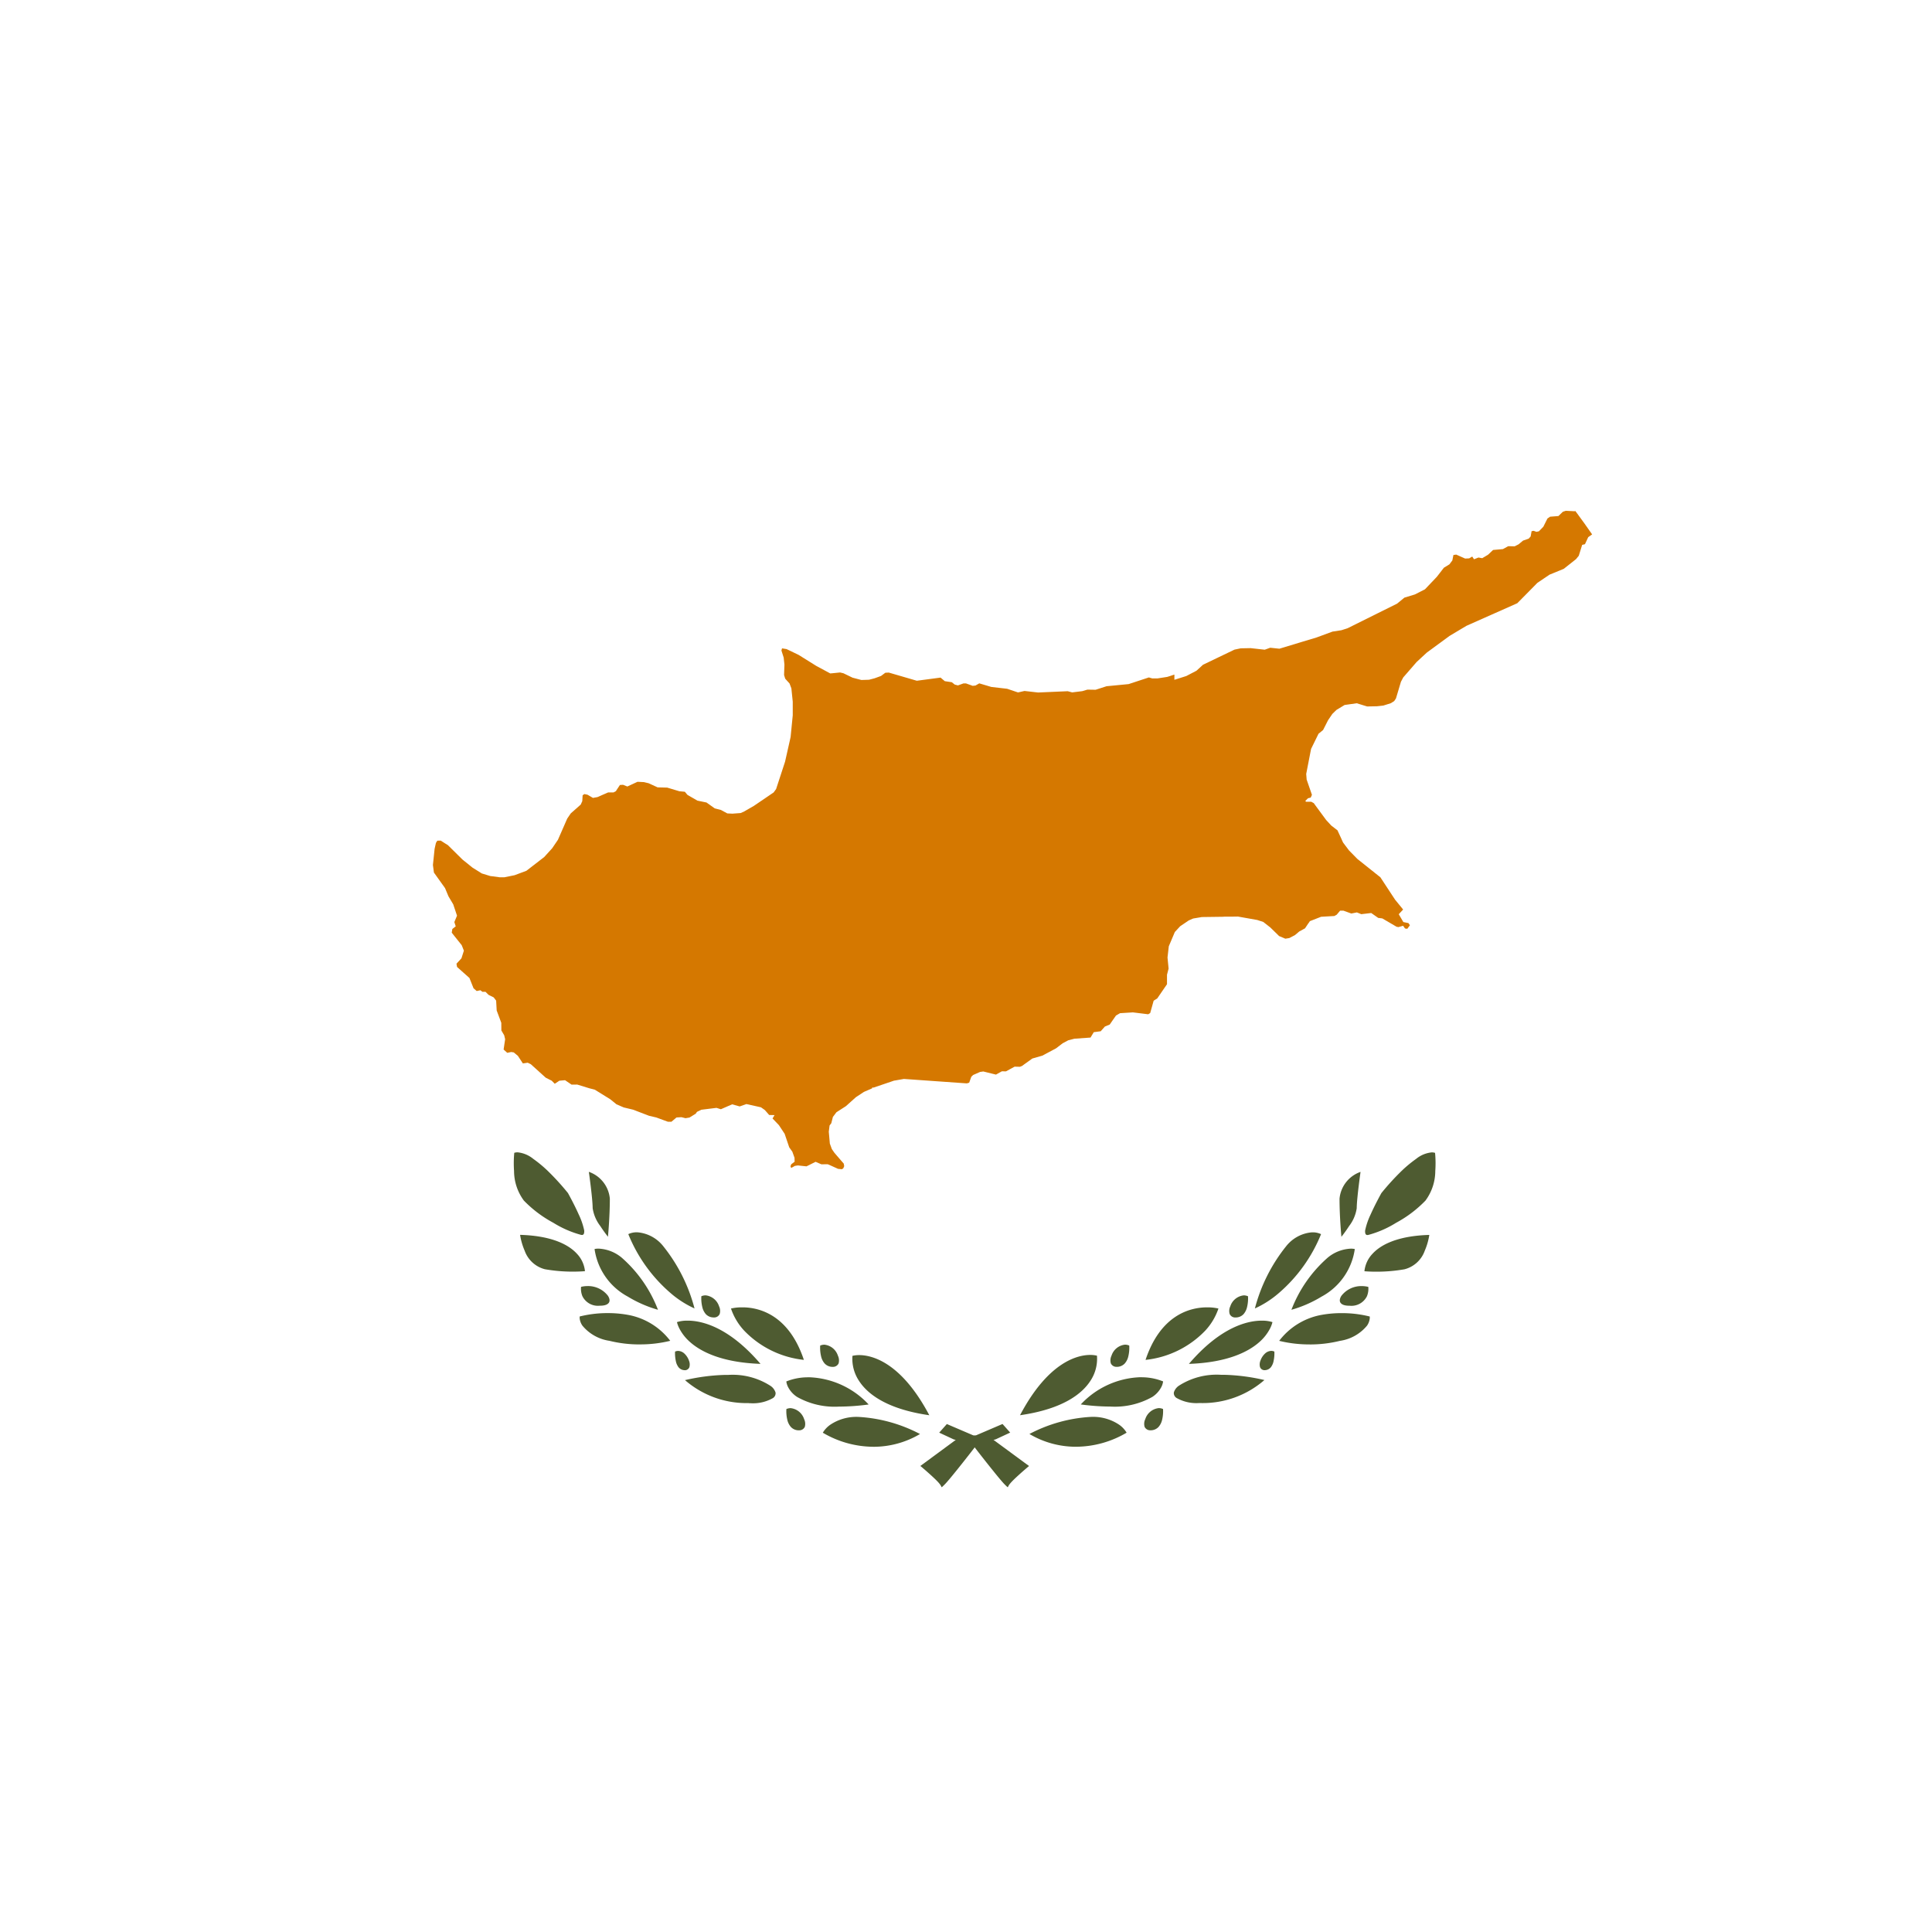 <svg height="141" viewBox="0 0 141 141" width="141" xmlns="http://www.w3.org/2000/svg" xmlns:xlink="http://www.w3.org/1999/xlink"><filter id="a" filterUnits="userSpaceOnUse" height="141" width="141" x="0" y="0"><feOffset/><feGaussianBlur result="blur" stdDeviation="5"/><feFlood flood-opacity=".149"/><feComposite in2="blur" operator="in"/></filter><clipPath id="b"><circle cx="55.212" cy="55.594" r="55.5"/></clipPath><g transform="translate(15.288 14.906)"><g filter="url(#a)" transform="translate(-15.29 -14.91)"><circle cx="55.5" cy="55.5" fill="#fff" r="55.5" transform="translate(15 15)"/></g><g clip-path="url(#b)"><g transform="translate(-27.288 .094)"><path d="m0 0h166v111h-166z" fill="#fff"/><path d="m303.619 398.621a.187.187 0 0 1 -.064-.045l-.023-.022a3.979 3.979 0 0 1 -.292-.3c-.246-.279-.575-.687-.865-1.048-.574-.716-1.049-1.333-1.138-1.449l-.146-.19-1.432-.442-1.046-.487.559-.628 1.919.822 1.432.294 2.648 1.948c-.005 0-.385.32-.763.664-.168.153-.381.35-.53.513a2.034 2.034 0 0 0 -.171.21 1.654 1.654 0 0 0 -.086.162m-9.834-2.954a7.306 7.306 0 0 1 -3.668-1.026 1.888 1.888 0 0 1 .531-.572 3.4 3.4 0 0 1 2.046-.581h.022a10.947 10.947 0 0 1 4.494 1.248 6.641 6.641 0 0 1 -3.423.932zm-5.415-1.2a.782.782 0 0 1 -.584-.246 1.188 1.188 0 0 1 -.262-.531 2.7 2.7 0 0 1 -.065-.777.8.8 0 0 1 .288-.065h.021a1.161 1.161 0 0 1 .984.8.8.8 0 0 1 .051.565.446.446 0 0 1 -.431.253zm9.528-1.1c-3.2-.457-4.557-1.614-5.132-2.5a2.9 2.9 0 0 1 -.486-1.836 2.125 2.125 0 0 1 .49-.054c.851 0 3.029.428 5.125 4.4zm-6.56-.634a5.577 5.577 0 0 1 -3.094-.7 1.9 1.9 0 0 1 -.68-.76 1.244 1.244 0 0 1 -.11-.373 4.185 4.185 0 0 1 1.432-.3c.071 0 .142-.005.216-.006a6.228 6.228 0 0 1 4.36 1.987 16.6 16.6 0 0 1 -2.126.155zm-6.621-.254a6.852 6.852 0 0 1 -4.658-1.675 14.473 14.473 0 0 1 2.862-.38q.135 0 .272 0a5.109 5.109 0 0 1 3.076.779.911.911 0 0 1 .4.513.42.42 0 0 1 -.195.4 2.936 2.936 0 0 1 -1.649.372h-.111zm-4.672-2.4a.591.591 0 0 1 -.457-.215 1.082 1.082 0 0 1 -.2-.465 2.635 2.635 0 0 1 -.054-.677.552.552 0 0 1 .224-.051.7.7 0 0 1 .477.214 1.282 1.282 0 0 1 .311.488.743.743 0 0 1 .033.486.353.353 0 0 1 -.332.223zm10.791-.243a.782.782 0 0 1 -.584-.246 1.189 1.189 0 0 1 -.262-.531 2.7 2.7 0 0 1 -.065-.777.8.8 0 0 1 .288-.065h.021a1.161 1.161 0 0 1 .984.8.8.8 0 0 1 .051.565.445.445 0 0 1 -.431.253zm-5.256-.218c-2.9-.1-4.406-.927-5.159-1.6a3.373 3.373 0 0 1 -.782-1 2.148 2.148 0 0 1 -.167-.449 2.48 2.48 0 0 1 .716-.107h.068c.978 0 2.97.411 5.319 3.162zm3.151-.293a7.072 7.072 0 0 1 -4.355-2.136 4.457 4.457 0 0 1 -.961-1.611 3.432 3.432 0 0 1 .719-.086h.2c1.174.026 3.306.557 4.4 3.832zm-11.985-1.127a9.1 9.1 0 0 1 -2.205-.264 3.146 3.146 0 0 1 -1.971-1.11 1.165 1.165 0 0 1 -.19-.467.79.79 0 0 1 -.006-.2h.006a8.342 8.342 0 0 1 1.929-.245h.134a8.077 8.077 0 0 1 1.579.153 5 5 0 0 1 2.96 1.869 9.153 9.153 0 0 1 -2.235.262zm5.419-1.969a.782.782 0 0 1 -.585-.24 1.2 1.2 0 0 1 -.262-.536 2.654 2.654 0 0 1 -.065-.772.8.8 0 0 1 .288-.065h.021a1.163 1.163 0 0 1 .984.8.784.784 0 0 1 .045.559.434.434 0 0 1 -.426.254zm-4.075-.559a8.892 8.892 0 0 1 -2.206-.963 4.683 4.683 0 0 1 -2.425-3.472 1.317 1.317 0 0 1 .236-.028h.062a2.828 2.828 0 0 1 1.686.661 9.638 9.638 0 0 1 2.646 3.807zm2.66-.1a7.194 7.194 0 0 1 -1.746-1.122 11.2 11.2 0 0 1 -3.082-4.3 1.418 1.418 0 0 1 .532-.132h.056.085a2.678 2.678 0 0 1 1.872 1.007 12.15 12.15 0 0 1 2.286 4.545v.006h-.006zm-6.894-.2a1.263 1.263 0 0 1 -1.283-.69 1.434 1.434 0 0 1 -.1-.683 1.958 1.958 0 0 1 .442-.058h.03a1.829 1.829 0 0 1 1.49.708c.047.07.191.312.072.5-.1.149-.313.225-.651.225zm-1.969-2.484a11.789 11.789 0 0 1 -2.054-.176 2.132 2.132 0 0 1 -1.477-1.356 4.708 4.708 0 0 1 -.332-1.153c2.449.072 3.605.787 4.144 1.375a2.159 2.159 0 0 1 .591 1.276s-.348.033-.874.033zm2.55-2.548s-.283-.35-.559-.78a2.818 2.818 0 0 1 -.558-1.306c0-.372-.087-1.155-.14-1.589-.066-.55-.133-1.021-.138-1.061a2.293 2.293 0 0 1 1.532 1.953c0 1.379-.136 2.768-.137 2.782zm-1.9-.131a.3.3 0 0 1 -.046 0 7.506 7.506 0 0 1 -2.042-.888 8.726 8.726 0 0 1 -2.151-1.621 3.652 3.652 0 0 1 -.715-2.162 8.041 8.041 0 0 1 .016-1.321.762.762 0 0 1 .242-.037 2.134 2.134 0 0 1 1.141.475 9.173 9.173 0 0 1 1.2 1.017 18.322 18.322 0 0 1 1.327 1.47l.006.007c.049.088.468.843.794 1.578a5.078 5.078 0 0 1 .373 1.059.572.572 0 0 1 0 .328.166.166 0 0 1 -.071.083.2.2 0 0 1 -.081.017z" fill="#4e5b31" transform="translate(-218.069 -305.082)"/><path d="m36.049 0a.186.186 0 0 0 -.064.045l-.023.022a3.968 3.968 0 0 0 -.292.3c-.246.279-.575.687-.865 1.048-.574.716-1.049 1.333-1.138 1.449l-.146.19-1.431.446-1.046.487.559.628 1.919-.822 1.432-.293 2.646-1.949c-.005 0-.385-.32-.763-.664-.168-.153-.381-.35-.53-.513a2.035 2.035 0 0 1 -.171-.21 1.66 1.66 0 0 1 -.087-.164m-9.834 2.954a7.306 7.306 0 0 0 -3.668 1.026 1.888 1.888 0 0 0 .531.572 3.4 3.4 0 0 0 2.046.581h.022a10.946 10.946 0 0 0 4.494-1.248 6.641 6.641 0 0 0 -3.423-.932zm-5.415 1.2a.782.782 0 0 0 -.584.246 1.187 1.187 0 0 0 -.262.531 2.7 2.7 0 0 0 -.065.777.8.8 0 0 0 .288.065h.023a1.161 1.161 0 0 0 .984-.8.8.8 0 0 0 .051-.565.446.446 0 0 0 -.431-.253zm9.528 1.1c-3.2.457-4.557 1.614-5.132 2.5a2.9 2.9 0 0 0 -.485 1.846 2.128 2.128 0 0 0 .49.054c.851 0 3.029-.428 5.125-4.4zm-6.56.634a5.577 5.577 0 0 0 -3.094.7 1.9 1.9 0 0 0 -.68.761 1.245 1.245 0 0 0 -.11.373 4.186 4.186 0 0 0 1.432.3c.071 0 .142.005.216.006a6.228 6.228 0 0 0 4.36-1.987 16.6 16.6 0 0 0 -2.126-.155zm-6.621.254a6.853 6.853 0 0 0 -4.657 1.68 14.471 14.471 0 0 0 2.862.38q.135 0 .272 0a5.109 5.109 0 0 0 3.076-.774.911.911 0 0 0 .4-.513.42.42 0 0 0 -.195-.4 2.936 2.936 0 0 0 -1.649-.372h-.111zm-4.672 2.4a.591.591 0 0 0 -.457.215 1.082 1.082 0 0 0 -.2.465 2.636 2.636 0 0 0 -.054.677.552.552 0 0 0 .224.051.7.7 0 0 0 .477-.213 1.282 1.282 0 0 0 .311-.488.743.743 0 0 0 .033-.486.353.353 0 0 0 -.332-.223zm10.791.243a.782.782 0 0 0 -.584.246 1.189 1.189 0 0 0 -.262.531 2.7 2.7 0 0 0 -.065.777.8.8 0 0 0 .288.065h.021a1.161 1.161 0 0 0 .984-.8.8.8 0 0 0 .051-.565.445.445 0 0 0 -.431-.253zm-5.255.215c-2.9.1-4.406.927-5.159 1.6a3.374 3.374 0 0 0 -.782 1 2.148 2.148 0 0 0 -.167.449 2.482 2.482 0 0 0 .716.107h.068c.978 0 2.97-.411 5.319-3.162v.006zm3.151.293a7.072 7.072 0 0 0 -4.355 2.136 4.457 4.457 0 0 0 -.961 1.611 3.433 3.433 0 0 0 .719.086h.2c1.174-.026 3.306-.557 4.4-3.832zm-11.984 1.126a9.1 9.1 0 0 0 -2.205.264 3.146 3.146 0 0 0 -1.973 1.11 1.165 1.165 0 0 0 -.19.467.789.789 0 0 0 -.006.2h.006a8.341 8.341 0 0 0 1.929.245h.134a8.077 8.077 0 0 0 1.579-.153 5 5 0 0 0 2.96-1.869 9.152 9.152 0 0 0 -2.235-.262zm5.422 1.969a.782.782 0 0 0 -.585.24 1.2 1.2 0 0 0 -.262.536 2.655 2.655 0 0 0 -.065.772.8.8 0 0 0 .288.065h.021a1.163 1.163 0 0 0 .984-.8.784.784 0 0 0 .045-.559.434.434 0 0 0 -.426-.254zm-4.075.559a8.891 8.891 0 0 0 -2.206.963 4.683 4.683 0 0 0 -2.425 3.472 1.316 1.316 0 0 0 .236.028h.06a2.828 2.828 0 0 0 1.686-.661 9.639 9.639 0 0 0 2.646-3.807zm2.66.1a7.2 7.2 0 0 0 -1.746 1.122 11.2 11.2 0 0 0 -3.082 4.3 1.419 1.419 0 0 0 .532.132h.056.085a2.678 2.678 0 0 0 1.87-1.009 12.15 12.15 0 0 0 2.286-4.545v-.006h-.006zm-6.894.2a1.263 1.263 0 0 0 -1.283.69 1.435 1.435 0 0 0 -.1.683 1.957 1.957 0 0 0 .442.058h.03a1.829 1.829 0 0 0 1.49-.708c.047-.07.191-.312.072-.5-.1-.149-.313-.225-.651-.225zm-1.971 2.482a11.784 11.784 0 0 0 -2.054.176 2.132 2.132 0 0 0 -1.478 1.355 4.711 4.711 0 0 0 -.332 1.153c2.449-.072 3.605-.787 4.144-1.375a2.16 2.16 0 0 0 .591-1.276s-.348-.033-.874-.033zm2.55 2.548s-.283.35-.559.78a2.818 2.818 0 0 0 -.558 1.306c0 .372-.087 1.155-.14 1.589-.066.55-.133 1.021-.138 1.061a2.293 2.293 0 0 0 1.533-1.953c0-1.379-.136-2.768-.137-2.782zm-1.9.131a.3.3 0 0 0 -.046 0 7.506 7.506 0 0 0 -2.042.888 8.725 8.725 0 0 0 -2.147 1.624 3.651 3.651 0 0 0 -.715 2.162 8.037 8.037 0 0 0 .016 1.318.762.762 0 0 0 .242.037 2.134 2.134 0 0 0 1.141-.475 9.174 9.174 0 0 0 1.2-1.017 18.324 18.324 0 0 0 1.327-1.47l.006-.007c.049-.088.468-.843.794-1.578a5.08 5.08 0 0 0 .373-1.059.572.572 0 0 0 0-.328.166.166 0 0 0 -.071-.083.2.2 0 0 0 -.081-.017z" fill="#4e5b31" transform="matrix(-1 0 0 -1 116.769 93.539)"/><path d="m326.184 103.942-.434.173-.17.068-.526-.029-.493.237-.874.6-.039.028-.326.085-.3-.131-.172.078-.059.354-.164.254-.2.141-.7.071-.588.3-.765-.2-.355.139-.756.681-.386.183-.135-.008-.512-.026-.216.071-.323.312-.611.048-.19.132-.3.6-.323.333-.184.039-.2-.074-.151.027-.068.385-.146.161-.409.141-.327.272-.287.147-.384-.01h-.088l-.383.211-.719.063-.3.286-.066.061-.14.084-.229.136-.055.034-.277-.049-.323.128-.131-.2-.223.134-.295.013-.369-.164-.281-.125-.205.03-.071.358-.007.038-.216.287-.4.244-.055.071-.458.591-.871.916-.736.374-.763.232-.535.439-1.4.695-2.212 1.1-.452.145-.649.1-1.157.426-1.021.308-.057.017-.2.061-1.44.436-.67-.071-.4.144-1.033-.115-.719.014-.455.095-.855.41-1.443.694-.477.436-.742.387-.869.275v-.365l-.005-.015-.3.1-.218.069-.705.109h-.392l-.244-.071-.037.013-1.441.474-1.607.155-.8.258-.6-.01-.376.112-.737.09-.263-.07-.059-.016-2.166.094-.99-.112-.473.107-.793-.267-1.156-.134-.27-.081-.608-.18-.275.158-.206.022-.492-.178h-.177l-.406.147-.234-.06-.217-.173-.509-.076-.31-.261-1.733.23-.47-.138-1.577-.459-.251.013-.313.234-.47.171-.408.106-.555.018-.645-.169-.665-.322-.246-.058-.548.055-.168.015-1.008-.541-1.3-.811-.881-.424-.331-.054-.044.157.164.516.055.511-.017.473-.009.293.082.263.318.353.133.354.1.974v.989l-.155 1.577-.052.24-.184.817-.169.75-.654 2-.18.248-.441.3-1 .68-.736.424-.233.1-.6.045-.372-.018-.463-.251-.455-.117-.6-.428-.664-.137-.727-.42-.189-.227-.4-.037-.549-.165-.2-.06-.139-.041-.7-.018-.653-.3-.344-.083-.47-.024-.492.228-.249.116-.315-.125-.228.014-.258.39-.032.06-.178.094h-.221-.173l-.187.082-.252.109-.223.1-.109.047-.067.013-.119.021-.148.028-.26-.152-.138-.082-.232-.047-.125.09-.025.424-.114.254-.362.32-.367.324-.256.377-.678 1.547-.424.624-.132.145-.446.49-.394.305-.907.7-.859.321-.74.151h-.36l-.682-.091-.613-.188-.673-.421-.737-.593-1.068-1.055-.151-.091-.032-.021-.336-.215-.25.006-.1.161-.053.233-.045.206-.122 1.174.009.068.064.483.811 1.134.25.6.041.069.167.281.127.214.013.022.277.827-.195.467.1.313-.246.191-.045.27.728.913.159.4-.178.558-.283.308-.079.084.04.236.335.3.57.507.3.753.231.2.268-.057.149.114h.226l.223.223.144.07.228.114.18.235.04.721.336.9.005.486v.069l.209.359.066.284-.111.75.266.241.289-.059.187.03.3.25.363.553.355-.052.225.109 1.088.983.247.125.014.008.178.089.221.223.342-.227h.038l.372-.033.163.111.313.212.412-.005.893.274.391.1.786.488.334.206.2.161.263.214.525.226.45.108.244.058.184.071v-.011.012l.974.373.528.123.488.18.355.129h.261l.369-.31.357-.021.3.074.289-.048.458-.282.089-.133.325-.155 1.1-.136.32.1.822-.358.551.153.488-.173 1.065.237.283.2.317.362h.039l.352.007-.147.245.465.488.42.635.028.084.305.9.227.318.159.443.008.289-.247.188-.041.107-.014.04.05.121.093-.051.178-.1.216-.034.381.041.251.026.4-.2.263-.131.423.182.465-.005.2.087.553.25.282.027.1-.068.066-.158-.034-.184-.212-.243-.467-.542-.191-.278-.145-.4-.045-.515-.032-.348.058-.457.125-.163.092-.363.024-.095.259-.344.687-.441.737-.66.583-.384.6-.26.016-.074.067.027 1.529-.52h.025l.681-.119 4.594.324.17-.051.153-.43.082-.08.055-.052.505-.222.236-.034.656.162.268.066.43-.241.3.005.63-.344.389.01.147-.059.758-.545.73-.209.19-.1.067-.037.749-.4.475-.365.41-.218.449-.116 1.176-.083.237-.394.506-.067.306-.345.35-.142.251-.361.21-.3.293-.17.94-.059 1.115.138.147-.089.252-.9.264-.169.71-1.035v-.377-.315l.117-.448-.079-.81.094-.82.441-1.042.389-.42.627-.424.319-.139.452-.076.066-.011.115-.02 1.555-.021c.022-.016.565-.008.565-.008l.518-.007 1.312.233.093.016.443.144.511.4.542.529.1.1.35.147.106.046.29-.046.412-.215.311-.263.424-.232.01-.015.239-.359.007-.007h.005l.094-.143.82-.32.964-.055.108-.059.06-.032.255-.3h.239l.578.209.406-.081.323.129.251-.03.473-.055.508.357.3.037 1.043.61.054.009.028.005.06.01.124-.037.184-.053.024-.007.023.032.119.167.163.023.193-.257-.077-.117-.029-.042-.373-.076-.335-.572.319-.343-.5-.613-.083-.1-.028-.043-.173-.262-.875-1.334-1.14-.91-.4-.319-.14-.111-.608-.619-.435-.577-.057-.124-.09-.2-.261-.567-.454-.35-.37-.4-.018-.024-.763-1.037-.125-.174-.18-.1h-.381l-.037-.037-.021-.022.013-.014.183-.182.2-.051.088-.2-.389-1.125v-.039l-.029-.36.317-1.633.041-.2.54-1.1.334-.274.365-.718.313-.459.3-.292.052-.031.541-.327.454-.064.433-.061.756.233.719-.014.14-.015.326-.037.537-.169.253-.156.131-.2.274-.919.088-.293.169-.318.978-1.126.74-.684 1.663-1.219.814-.487.416-.248 3.711-1.649.964-.977.5-.508.889-.6 1.04-.426.895-.708.2-.246.246-.793.205-.05.184-.4.053-.114.73-.515.083-.041 2.837-1.421.412.057.221-.331.825-.138.152-.026.2-.1.173-.295v-.058l.024-.788.176-.213.1-.519.091-.12.095-.125.234-.164-.041-.1z" fill="#d57800" transform="translate(-191.955 -84.661)"/></g></g></g></svg>